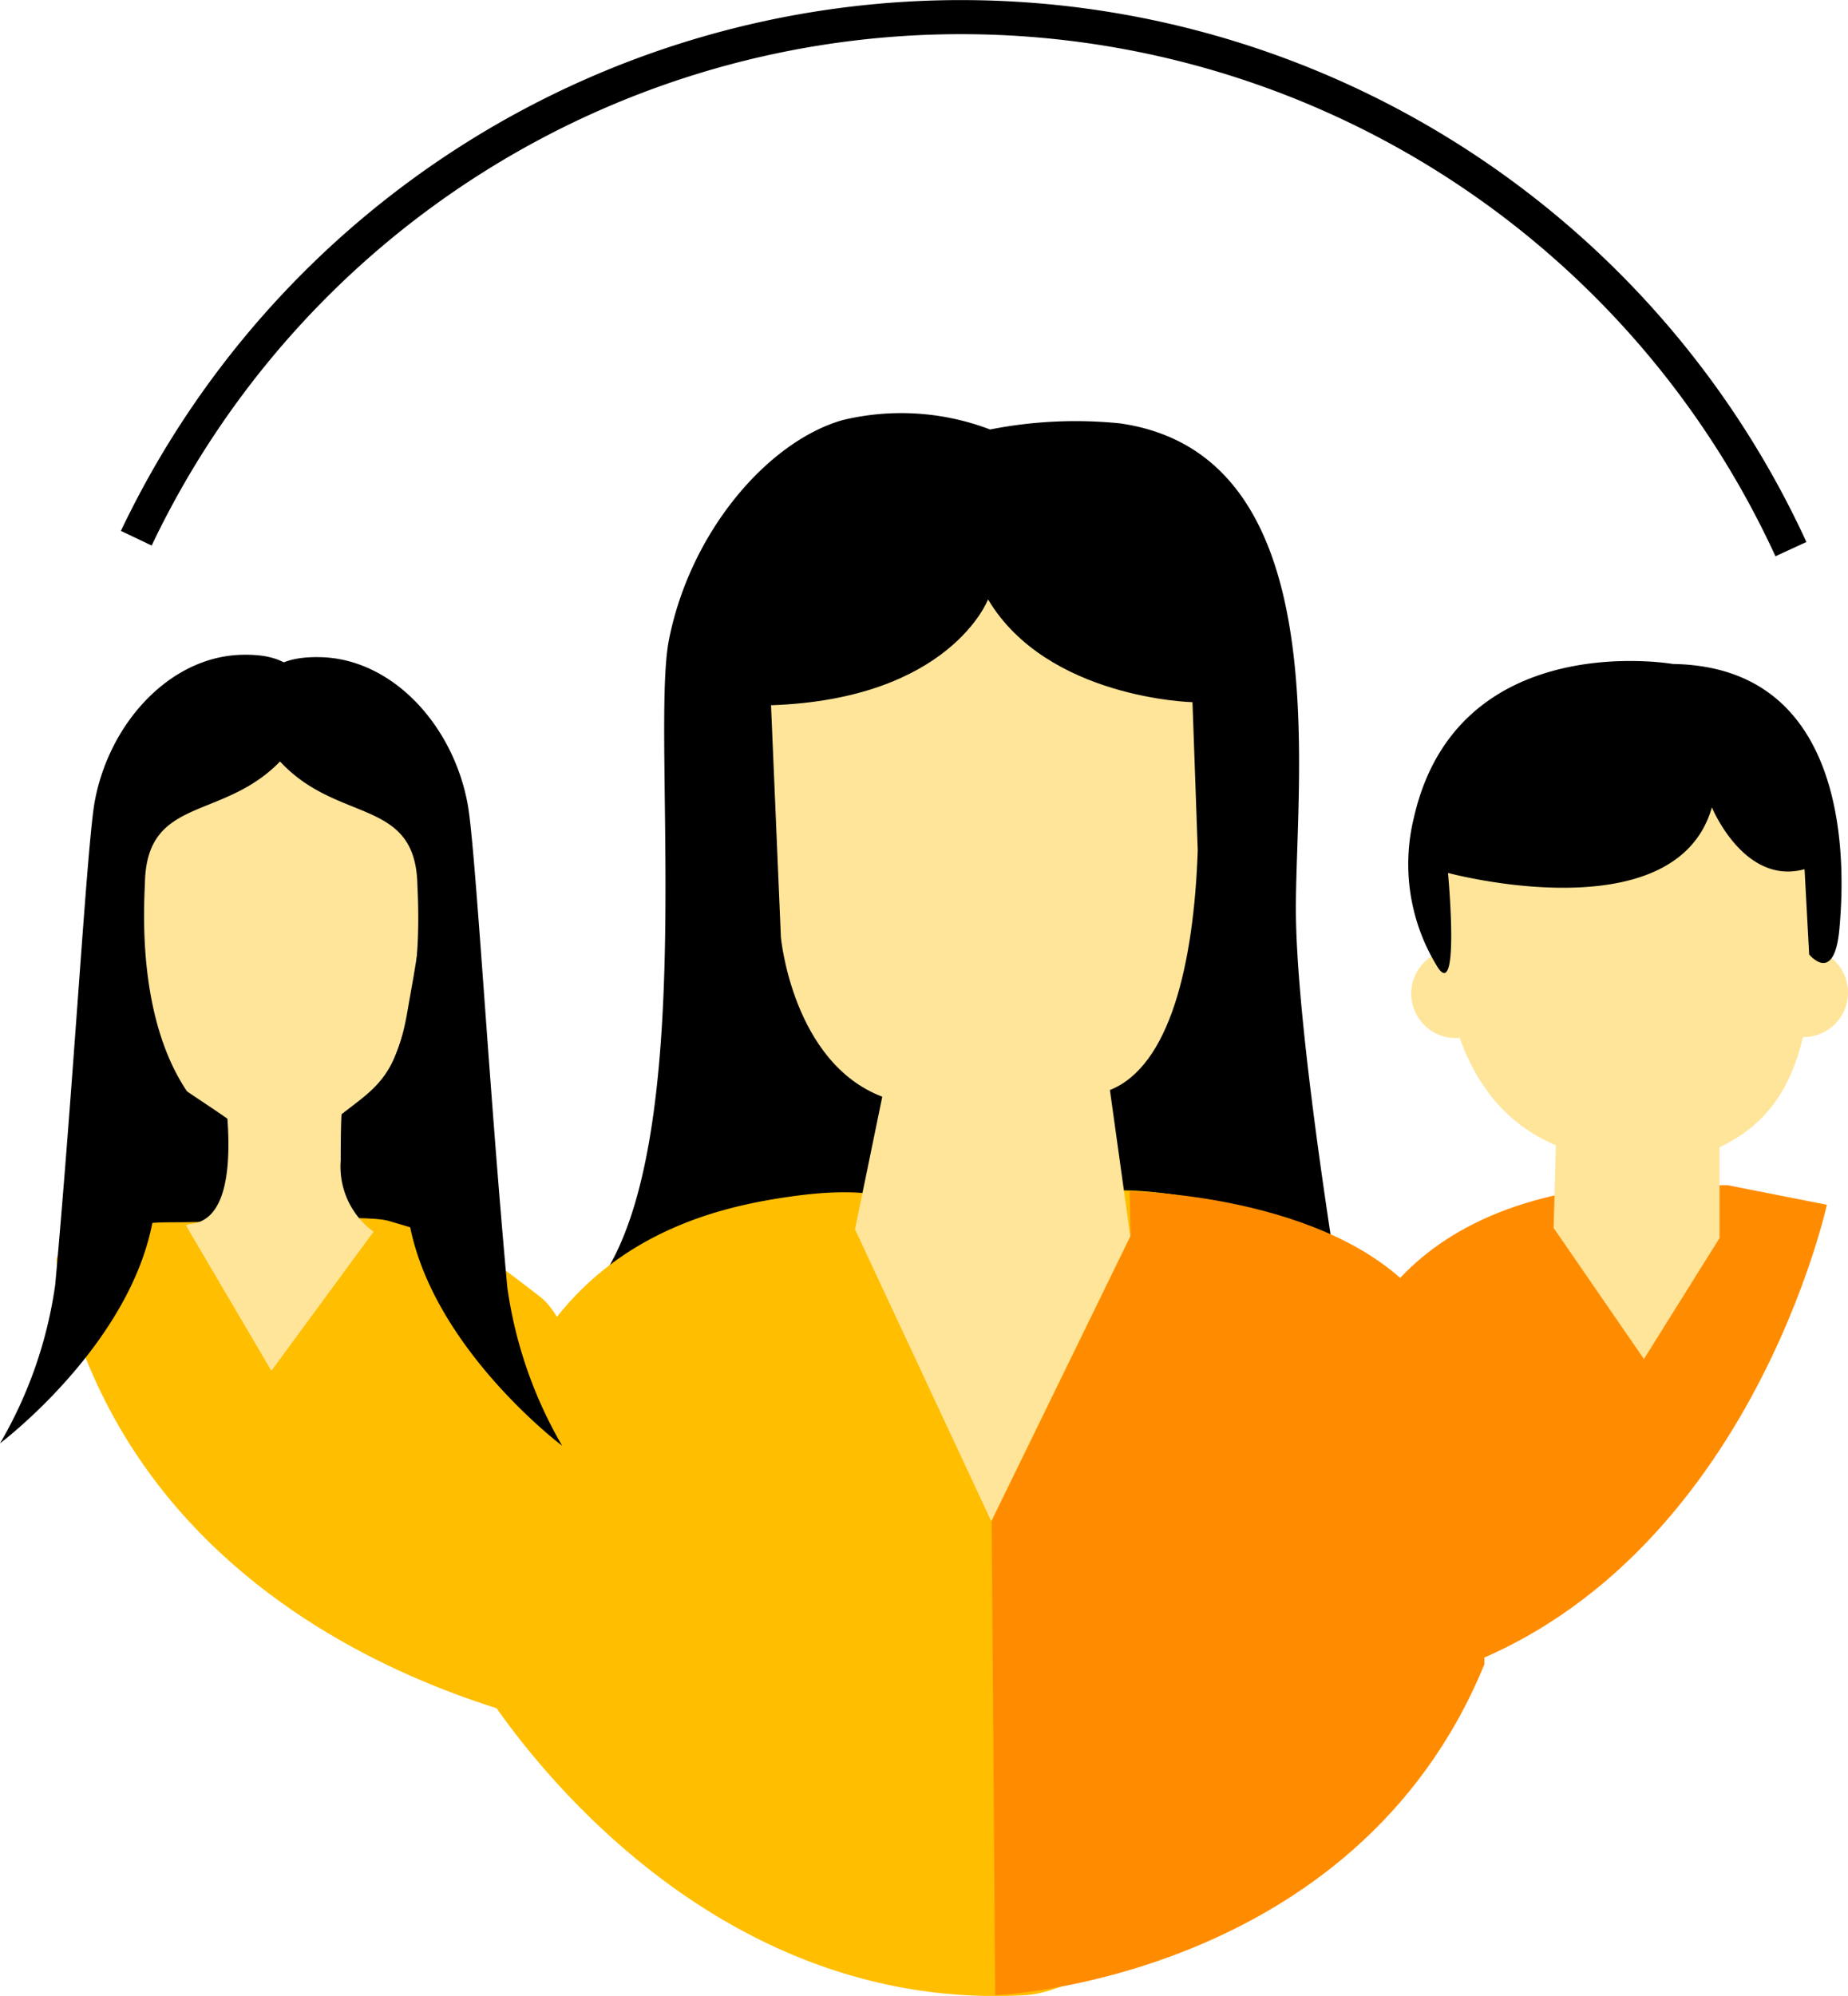 <svg xmlns="http://www.w3.org/2000/svg" viewBox="0 0 108.48 117.11"><defs><style>.cls-1{fill:none;stroke:#000;stroke-miterlimit:10;stroke-width:2px;}.cls-2{fill:#ffbe00;}.cls-3{fill:#ffe599;}.cls-4{fill:#ff8c00;}</style></defs><g id="Layer_2" data-name="Layer 2"><g id="Layer_1-2" data-name="Layer 1"><path d="M32.24,77.65s8.84-5,12.28-6.94,8.21,7.35,9.12,3,5.57-23.13,5.57-23.13l3.72,24.53s0-7,6.47-4.5,9.86,9,9.86,9S76.07,61.28,76.07,53.3s2.45-26.65-10.34-28.46a25.87,25.87,0,0,0-7.61.36,14.64,14.64,0,0,0-8.7-.54c-4.35,1.27-8.89,6.52-10.15,12.87S42,73.66,32.24,77.65Z"/><path class="cls-1" d="M8,31.58a53.62,53.62,0,0,1,97.13.64"/><path class="cls-2" d="M28,98.48c.18-1.45.5-14.28,3.2-19,4.17-7.25,11.31-8.71,15.12-9.26s8.15-.54,9.42,3.08a37.12,37.12,0,0,1,1.63,6s2.54-9.07,7.62-9.43,18.75,2.9,19.65,10.33S83.2,99.33,83.2,99.33,67,116.78,60.11,117.07C39.47,118.19,28,98.48,28,98.48Z"/><path class="cls-3" d="M70.31,49.9,70,41.2S61.47,41,58,35.17c0,0-2.22,5.85-12.74,6.21L45.84,55s.68,7.34,5.95,9.35l-1.6,7.78,8,17.13,8.16-16.72-1.32-9.47.09.9C68.68,62.59,70.08,56.53,70.31,49.9Z"/><path class="cls-3" d="M108.48,58.23a2.61,2.61,0,1,0-2.61,2.62A2.61,2.61,0,0,0,108.48,58.23Z"/><path class="cls-4" d="M78.11,84.16c.34-1,.6-11.86,14.45-14.28,0,0,4.43-.34,8.85-.34l5.83,1.15S102,94.75,81.66,99C78.89,99.55,78.11,84.16,78.11,84.16Z"/><path class="cls-3" d="M106.08,51s-6.29-3-7.35-8.28c0,0-6.66,8.63-13.76,7.39,0,0-2.44,13.39,6.36,17.09l-.13,4.85,5.3,7.69,4.44-7.1V67.32C104.05,65.8,107.33,62.71,106.08,51Z"/><circle class="cls-3" cx="85.45" cy="58.3" r="2.61"/><path d="M85,51.22s13.36,3.6,15.49-3.85c0,0,1.89,4.61,5.44,3.63l.27,5s1.49,1.85,1.78-1.55c.23-2.61,1.15-15.32-9.77-15.49,0,0-12.64-2.21-15.21,9a11.44,11.44,0,0,0,1.43,8.85C85.69,58.61,85,51.22,85,51.22Z"/><path class="cls-4" d="M58.42,117.07l-.21-27.83,8.16-16.72-.06-2.62s13,.15,17.74,7.18c2.94,4.34,3,15.63,3.09,20.56C79.54,116.22,58.42,117.07,58.42,117.07Z"/><path d="M6.72,71.79c.68,0,11.31,1.7,11.31,1.7l8.24-.59.6-19.64-18,7.65Z"/><path class="cls-2" d="M35.59,101.76l1.23-9s-2-14.28-5.1-16.66-3.62-2.93-8.89-4.46c-1.45-.43-8.12.08-13,.08-3,0-6.72,1.27-6.5,2.3C8.39,98.33,35.59,101.76,35.59,101.76Z"/><path class="cls-3" d="M19.86,44c-6.12-3.08-9.31-2-10.46,1.41S6.72,55.81,7.23,57.6A45.56,45.56,0,0,0,9.53,63c.16.22,2.64,1.81,3.82,2.64.51,7.14-2.51,5.92-2.42,6.29l5,8.5,6-8.16A4.72,4.72,0,0,1,20,68.1c0-2.22.05-2.72.05-2.72,1.86-1.47,3.18-2.09,3.86-6C24.8,54.18,26.53,47.31,19.86,44Z"/><path d="M16.75,44.34s3.64-6.09-2.57-5.92c-4.21.11-7.77,4-8.62,8.61-.45,2.45-1.22,16.24-2.32,28.36A25.4,25.4,0,0,1,0,84.69s10.09-7.58,9.1-16.47c-.49-4.4,3.92-1.76,2.81-3-4-4.34-3.45-12-3.4-13.52C8.68,46.55,13.35,48.25,16.75,44.34Z"/><path d="M16.26,44.48s-3.63-6.09,2.57-5.92c4.22.11,7.77,4,8.62,8.61.46,2.45,1.22,16.24,2.33,28.37A25.48,25.48,0,0,0,33,84.83s-10.09-7.58-9.1-16.47c.49-4.4-3.92-1.76-2.8-3,4-4.34,3.45-12,3.4-13.52C24.34,46.69,19.66,48.39,16.26,44.48Z"/></g></g></svg>